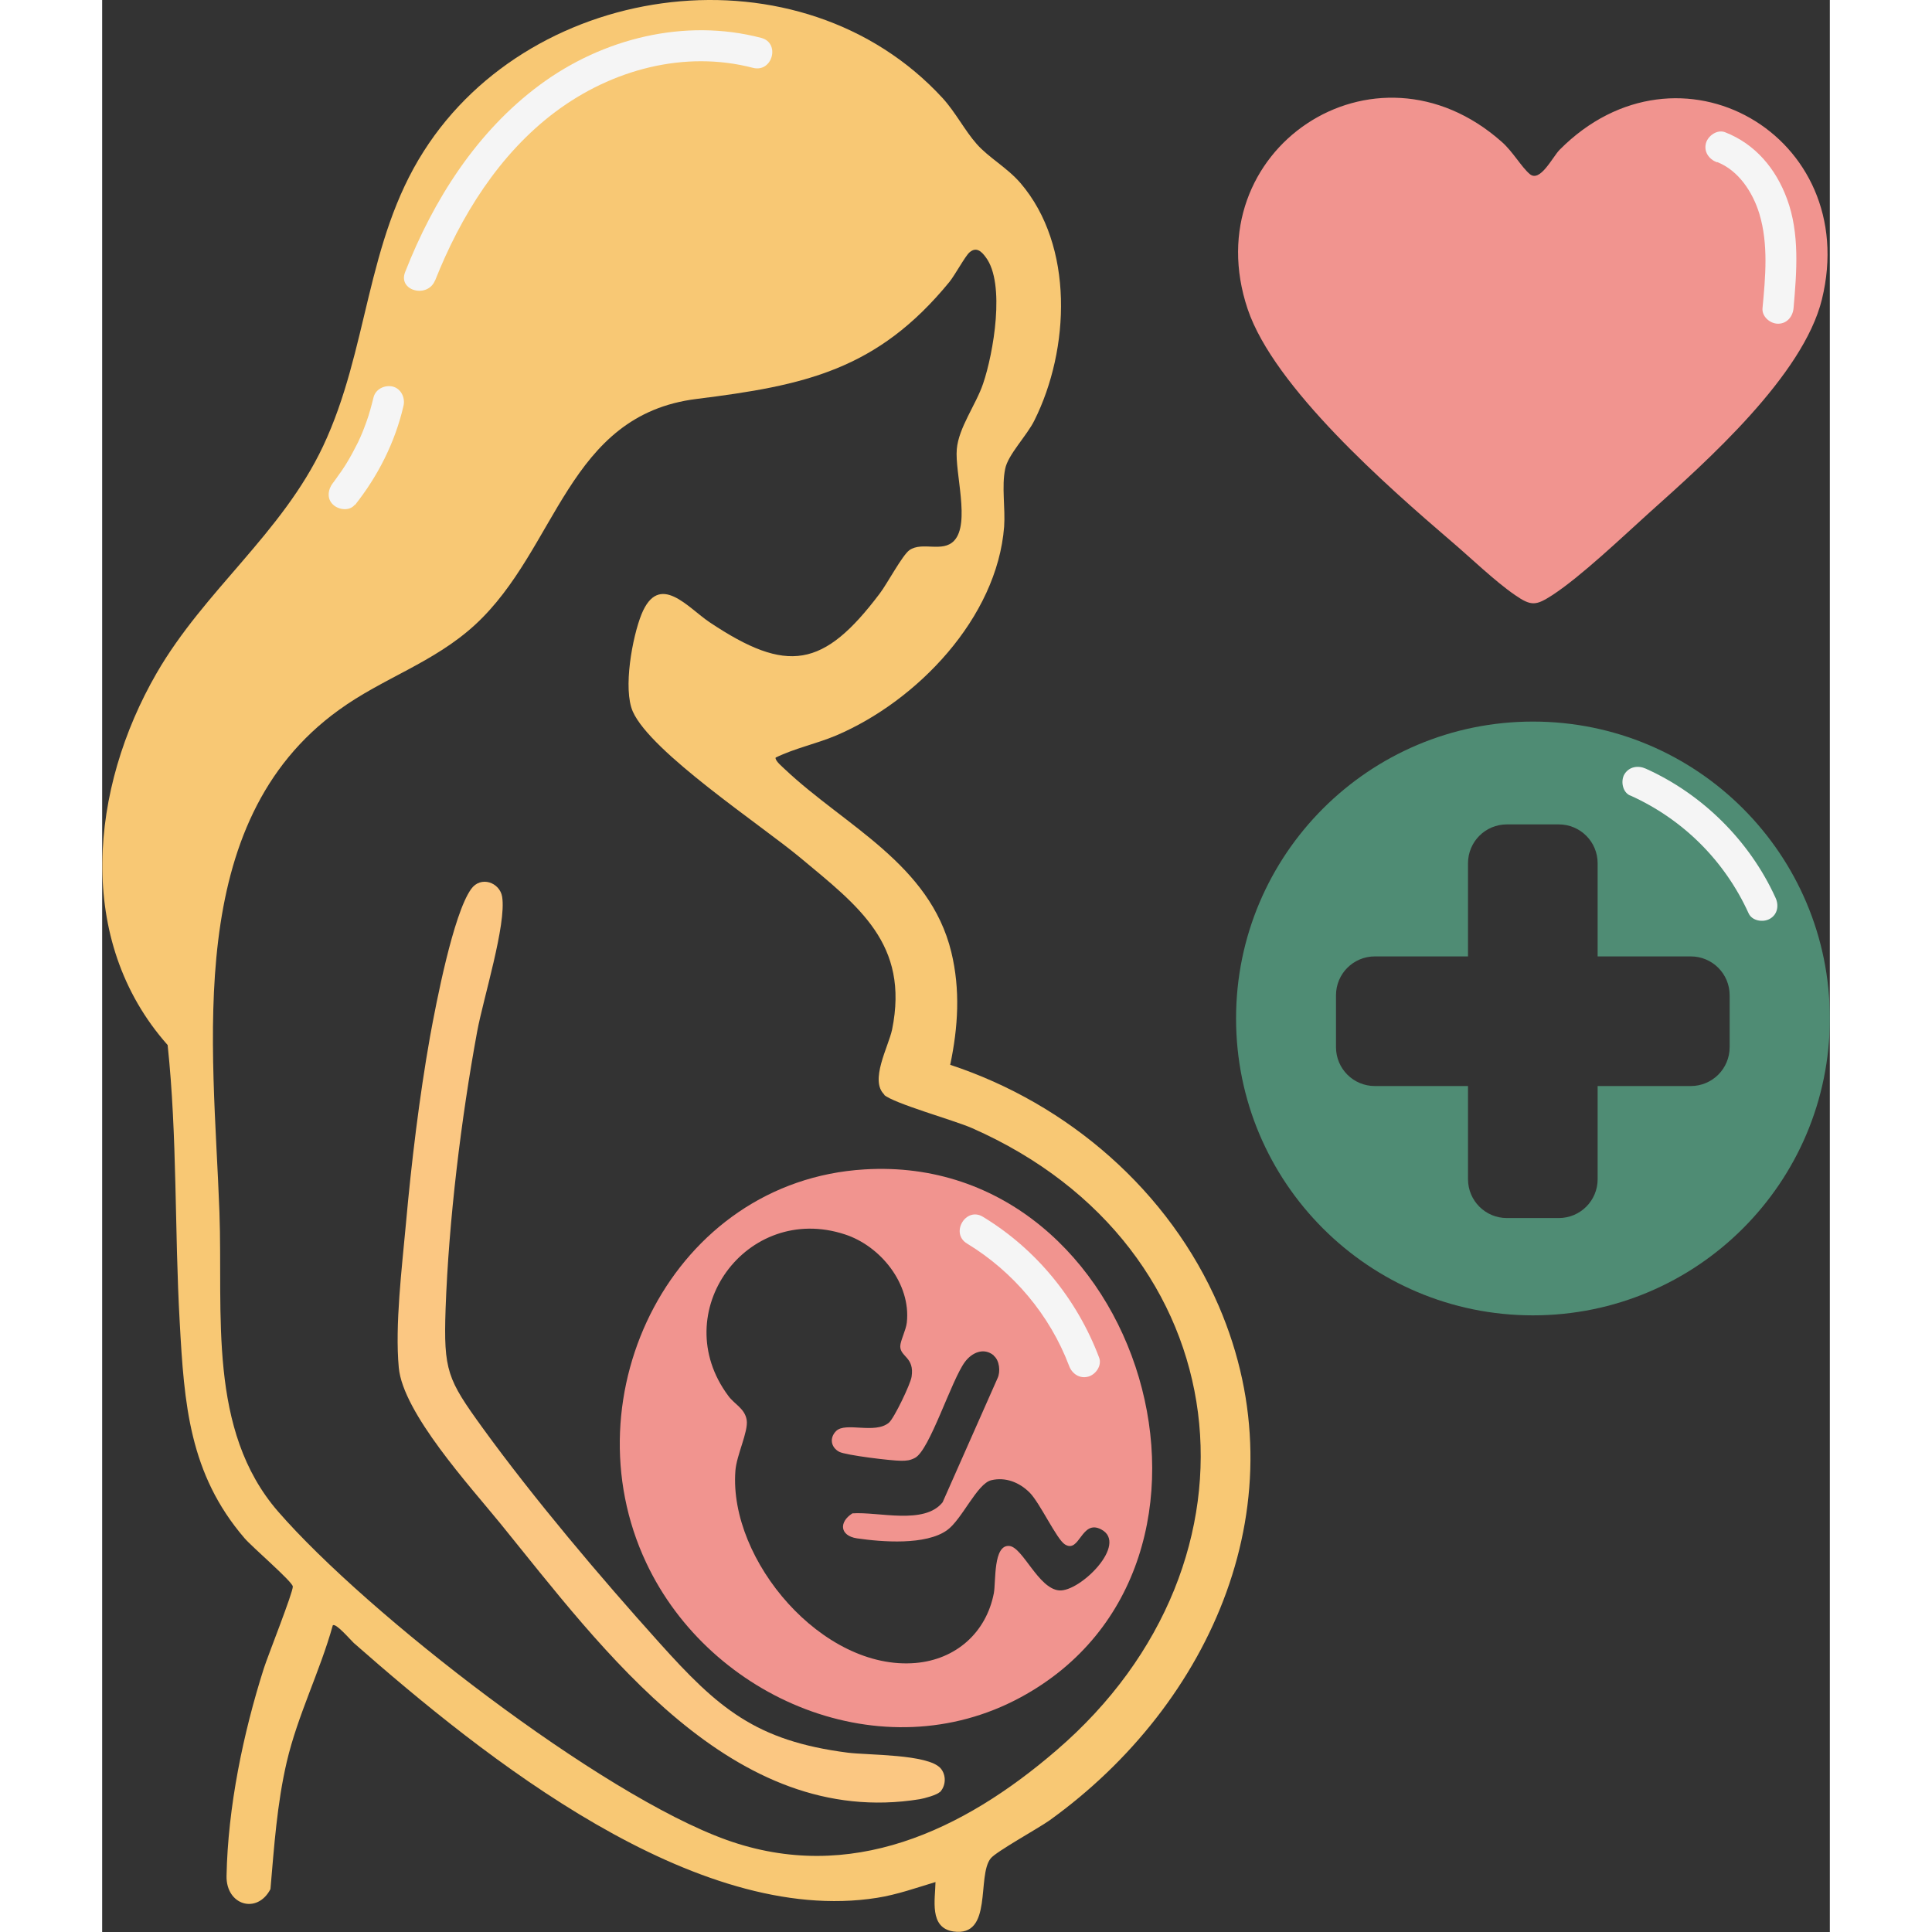 <?xml version="1.0" encoding="UTF-8"?>
<svg  id="_Слой_1" data-name="Слой 1" xmlns="http://www.w3.org/2000/svg" viewBox="0 0 65.7 73.47" width="76" height="76">
  <rect x="0" y="0" width="65.7" height="73.47" fill="#333333" stroke="none"/>
  <defs>
    <style>
      .cls-1 {
        fill: #fbc782;
      }

      .cls-2 {
        fill: #f8c874;
      }

      .cls-3 {
        fill: #f5f5f5;
      }

      .cls-4 {
        fill: #f1948f;
      }

      .cls-5 {
        fill: #4f8c74;
      }
    </style>
  </defs>
  <path class="cls-2" d="M32.24,40.49c4.5,1.48,8.34,4.81,10.22,9.17,3.18,7.38-.25,15.12-6.44,19.57-.44.31-2.02,1.18-2.23,1.44-.54.67.1,3-1.42,2.78-.93-.14-.69-1.22-.68-1.88-.73.22-1.46.48-2.22.6-6.93,1.1-14.95-5.34-19.9-9.69-.12-.11-.69-.78-.8-.67-.49,1.76-1.33,3.4-1.75,5.19-.37,1.59-.48,3.22-.62,4.84-.51.97-1.69.61-1.67-.5.05-2.61.63-5.42,1.42-7.9.15-.47,1.12-2.91,1.1-3.11-.02-.19-1.56-1.51-1.84-1.84-2.1-2.45-2.29-5.1-2.46-8.2-.2-3.51-.09-7.08-.46-10.55-3.54-3.99-2.94-9.78-.42-14.14,1.82-3.15,4.76-5.31,6.33-8.63,1.73-3.67,1.62-7.76,3.83-11.22C16.41-.82,26.58-2.12,31.96,3.73c.5.55.84,1.23,1.3,1.75s1.15.89,1.66,1.48c2.05,2.39,1.88,6.33.53,9.03-.28.57-1.01,1.31-1.11,1.84-.14.67.01,1.5-.04,2.2-.27,3.47-3.31,6.63-6.39,7.94-.76.32-1.56.48-2.3.84-.03.12.27.36.36.45,2.28,2.15,5.5,3.59,6.32,6.94.35,1.44.26,2.86-.04,4.29ZM29.75,41.63c-.58-.53.15-1.82.29-2.48.66-3.26-1.28-4.69-3.5-6.54-1.49-1.24-5.67-4-6.36-5.55-.38-.86-.02-2.83.33-3.7.67-1.64,1.77-.24,2.6.31,2.94,1.96,4.32,1.74,6.46-1.1.27-.35.86-1.46,1.13-1.65.49-.34,1.26.11,1.7-.36.62-.66.02-2.59.1-3.48.07-.82.73-1.69,1-2.49.39-1.14.86-3.81.1-4.81-.16-.22-.36-.41-.62-.18-.16.14-.55.86-.76,1.12-2.75,3.36-5.52,3.94-9.61,4.45-4.93.61-5.28,5.69-8.43,8.59-1.58,1.45-3.5,2.02-5.18,3.24-5.95,4.29-4.77,12.72-4.54,19.1.14,3.86-.46,8.28,2.23,11.38,3.38,3.89,12.26,10.77,17.06,12.49,4.7,1.68,8.99-.35,12.54-3.41,8.39-7.21,7.03-19.15-3.21-23.66-.68-.3-2.99-.94-3.35-1.27Z"/>
  <path class="cls-4" d="M54.29,6.62c.39.33.86-.64,1.13-.92,4.53-4.57,11.5-.54,9.98,5.68-.71,2.9-4.38,6.16-6.57,8.12-1.02.92-2.58,2.41-3.68,3.13-.62.4-.8.43-1.42,0-.76-.52-1.7-1.43-2.43-2.05-2.4-2.06-6.74-5.85-7.74-8.83-2.02-6.03,4.82-10.66,9.67-6.35.41.36.74.95,1.06,1.22Z"/>
  <path class="cls-4" d="M28.99,44.47c10.62-.65,15.23,15.06,5.93,20.08-5.24,2.83-11.79.07-14.23-5.12-3.01-6.39,1.02-14.52,8.3-14.96ZM33.9,51.54c-.38-.31-.83-.1-1.09.25-.52.7-1.34,3.36-1.9,3.65-.19.1-.32.11-.53.11-.37,0-2.1-.21-2.35-.34-.32-.17-.38-.53-.12-.79.36-.36,1.48.13,2.01-.32.2-.17.82-1.47.86-1.74.12-.75-.43-.76-.43-1.16,0-.21.22-.62.25-.91.16-1.47-1-2.91-2.36-3.35-3.73-1.22-6.79,2.97-4.43,6.14.23.32.63.48.7.92s-.39,1.34-.43,1.94c-.25,3.4,3.32,7.6,6.85,7.3,1.53-.13,2.69-1.15,2.98-2.66.08-.44-.03-1.85.59-1.79.51.05,1.1,1.62,1.89,1.69s2.65-1.77,1.6-2.32c-.76-.4-.81.93-1.38.57-.31-.19-.95-1.58-1.34-1.97s-.92-.6-1.46-.47-1.11,1.49-1.68,1.9c-.81.58-2.47.45-3.43.31-.65-.1-.69-.62-.17-.95.99-.07,2.73.45,3.43-.42l2.09-4.72c.12-.25.07-.68-.14-.85Z"/>
  <path class="cls-1" d="M31.85,68.15c-.11.11-.58.24-.76.27-7.11,1.15-12.05-5.69-15.96-10.5-1.14-1.4-3.69-4.19-3.85-5.91-.15-1.61.12-3.81.27-5.46.21-2.34.51-4.83.92-7.14.23-1.26.88-4.65,1.56-5.6.37-.52,1.09-.25,1.18.29.17,1.05-.72,3.88-.95,5.13-.61,3.31-1.08,7.18-1.2,10.54-.08,2.36.07,2.68,1.4,4.52,1.95,2.69,4.48,5.68,6.71,8.16,2.25,2.51,3.68,3.75,7.18,4.2.78.1,3.04.05,3.53.59.23.26.21.68-.03.92Z"/>
  <path class="cls-5" d="M54.41,27.44c-6.23,0-11.29,5.05-11.29,11.29s5.05,11.29,11.29,11.29,11.29-5.05,11.29-11.29-5.05-11.29-11.29-11.29ZM61.89,39.82c0,.82-.66,1.48-1.48,1.48h-3.54v3.54c0,.82-.66,1.48-1.48,1.48h-1.97c-.82,0-1.48-.66-1.48-1.48v-3.54h-3.54c-.82,0-1.48-.66-1.48-1.48v-1.97c0-.82.66-1.48,1.48-1.48h3.54v-3.54c0-.82.66-1.48,1.48-1.48h1.97c.82,0,1.48.66,1.48,1.48v3.54h3.54c.82,0,1.48.66,1.48,1.48v1.97Z"/>
  <path class="cls-3" d="M61.41,6.16c.82.32,1.36,1.15,1.61,1.97.35,1.16.23,2.41.12,3.59-.03.32.29.59.59.59.34,0,.56-.27.59-.59.12-1.38.24-2.84-.25-4.16-.42-1.14-1.2-2.08-2.35-2.53-.3-.12-.65.13-.73.41-.09.33.11.61.41.73h0Z"/>
  <path class="cls-3" d="M58.11,30.25c2,.9,3.59,2.48,4.5,4.48.13.29.55.36.81.21.3-.17.35-.52.21-.81-.98-2.15-2.77-3.93-4.93-4.9-.29-.13-.63-.08-.81.21-.15.25-.08.68.21.81h0Z"/>
  <path class="cls-3" d="M12.66,10.67c.97-2.45,2.44-4.82,4.58-6.42s4.9-2.35,7.51-1.67c.74.19,1.05-.95.31-1.14-2.91-.76-6.03.02-8.42,1.79s-4.04,4.36-5.12,7.12c-.28.71.86,1.01,1.14.31h0Z"/>
  <path class="cls-3" d="M9.61,19.21c.88-1.11,1.53-2.39,1.85-3.78.07-.3-.09-.65-.41-.73-.3-.07-.65.09-.73.41s-.16.63-.27.93c-.12.33-.18.48-.32.78-.14.28-.29.56-.45.82-.09.14-.17.27-.27.4-.05.07-.09.13-.14.2-.02.03-.05.06-.07.1.03-.04.02-.03-.02.02-.19.24-.25.6,0,.83.21.2.63.26.83,0h0Z"/>
  <path class="cls-3" d="M32.89,47.29c1.76,1.07,3.15,2.72,3.88,4.65.11.3.4.5.73.41.29-.08.53-.43.41-.73-.84-2.22-2.39-4.12-4.42-5.35-.65-.39-1.25.63-.6,1.02h0Z"/>
</svg>